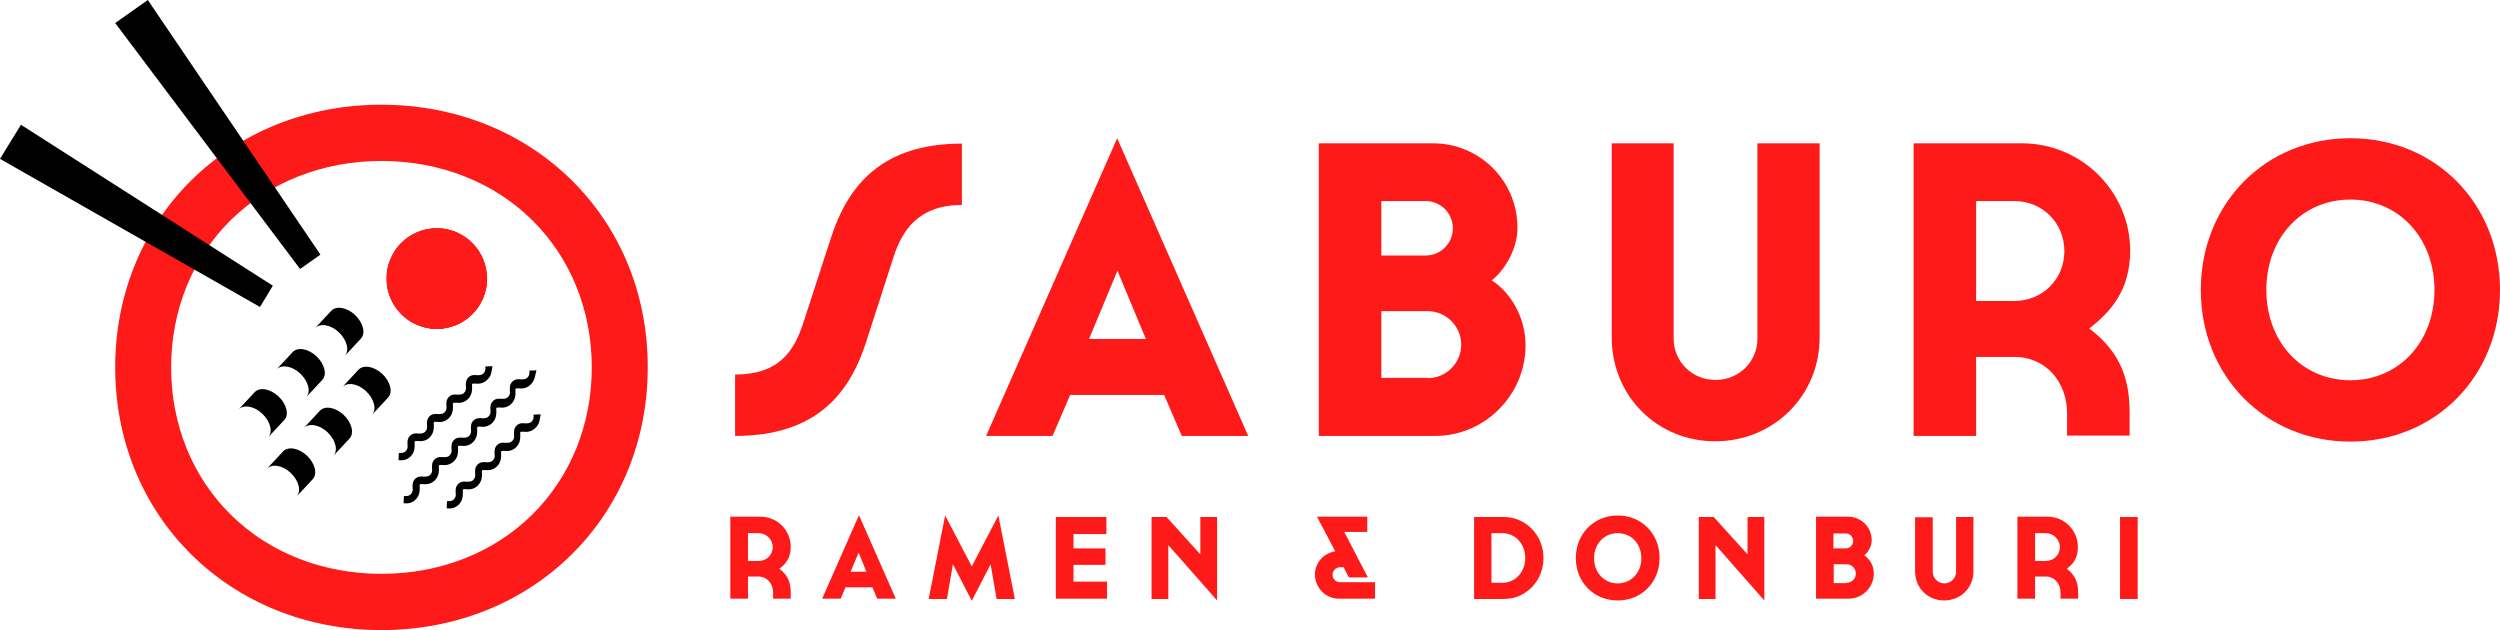 <?xml version="1.0" encoding="utf-8"?>
<!-- Generator: Adobe Illustrator 20.0.0, SVG Export Plug-In . SVG Version: 6.00 Build 0)  -->
<svg version="1.1" xmlns="http://www.w3.org/2000/svg" xmlns:xlink="http://www.w3.org/1999/xlink" x="0px" y="0px"
	 viewBox="0 0 835.6 210.6" style="enable-background:new 0 0 835.6 210.6;" xml:space="preserve">
<style type="text/css">
	.st0{fill:#FD1A19;}
	.st1{clip-path:url(#SVGID_2_);}
</style>
<g id="Layer_1">
	<g>
		<path class="st0" d="M260.5,190.1c3.1,2.3,3.8,5.1,3.8,7.9v2.1h-5.9v-2.1c0-2.9-2-5.3-4.9-5.3H250v7.4h-5.9v-27.4h10.1
			c5.6,0,10.1,4.5,10.1,10.1C264.3,186.6,262.5,188.6,260.5,190.1z M253.5,178.2H250v9.3h3.6c2.7,0,4.7-2.1,4.7-4.7
			C258.2,180.3,256.2,178.2,253.5,178.2z"/>
		<path class="st0" d="M282.6,196.3l-1.6,3.8h-6.2l12.3-27.9l12.3,27.9h-6.2l-1.6-3.8H282.6z M287,184.7l-2.7,6.4h5.3L287,184.7z"/>
		<path class="st0" d="M324.8,189.3l8.9-17l5.5,27.9h-6.1l-2-11.6l-6.3,12.2l-6.3-12.2l-2,11.6h-6.1l5.5-27.9L324.8,189.3z"/>
		<path class="st0" d="M352.9,172.8h16.9v5.7h-11v4.8h10.7v5.5h-10.7v5.6H370v5.7h-17.1V172.8z"/>
		<path class="st0" d="M384.9,172.8h5l11.3,12.5v-12.5h5.6v27.9l-16.3-18.5v18h-5.6V172.8z"/>
		<path class="st0" d="M450.9,193.1l-1.8-3.5h-1.2c-1.4,0-2.5,1.1-2.5,2.5s1.1,2.5,2.5,2.5h11.7v5.5h-12.2c-4.3,0-7.9-3.7-7.9-8.1
			c0-3.9,3-7.2,6.8-7.7l-6.1-11.6H457v5.1h-7.7l7.9,15.2H450.9z"/>
		<path class="st0" d="M492.7,172.8h9.9c7.4,0,13.3,6.1,13.3,13.7c0,7.5-5.7,13.7-13.3,13.7h-9.9V172.8z M502.1,194.8
			c4.5,0,7.7-3.7,7.7-8.3s-3.2-8.3-7.7-8.3h-3.6v16.6H502.1z"/>
		<path class="st0" d="M540.7,200.7c-8,0-14-6.1-14-14.2c0-8,6-14.2,14-14.2c8,0,14,6.1,14,14.2
			C554.7,194.6,548.7,200.7,540.7,200.7z M540.7,195c4.5,0,7.9-3.6,7.9-8.4c0-4.8-3.3-8.4-7.9-8.4c-4.5,0-7.9,3.6-7.9,8.4
			C532.8,191.4,536.2,195,540.7,195z"/>
		<path class="st0" d="M567.8,172.8h5l11.3,12.5v-12.5h5.6v27.9l-16.3-18.5v18h-5.6V172.8z"/>
		<path class="st0" d="M623.1,185.6c1.7,1.1,3.2,3.3,3.2,6.1c0,4.6-3.8,8.4-8.4,8.4H607v-27.4h10.7c4.4,0,7.9,3.5,7.9,7.9
			C625.6,182.8,624.2,184.8,623.1,185.6z M612.8,183.3h4.1c1.4,0,2.5-1.1,2.5-2.5c0-1.4-1.1-2.5-2.5-2.5h-4.1V183.3z M617.2,194.8
			c1.7,0,3.1-1.4,3.1-3.1c0-1.7-1.4-3.1-3.1-3.1h-4.3v6.3H617.2z"/>
		<path class="st0" d="M646,172.8v18.3c0,2.2,1.8,3.9,3.9,3.9c2.1,0,3.9-1.7,3.9-3.9v-18.3h5.8V191c0,5.5-4.3,9.7-9.8,9.7
			s-9.7-4.2-9.7-9.7v-18.1H646z"/>
		<path class="st0" d="M690.8,190.1c3.1,2.3,3.8,5.1,3.8,7.9v2.1h-5.9v-2.1c0-2.9-2-5.3-4.9-5.3h-3.6v7.4h-5.9v-27.4h10.1
			c5.6,0,10.1,4.5,10.1,10.1C694.6,186.6,692.8,188.6,690.8,190.1z M683.8,178.2h-3.6v9.3h3.6c2.7,0,4.7-2.1,4.7-4.7
			C688.4,180.3,686.4,178.2,683.8,178.2z"/>
		<path class="st0" d="M708.6,172.8h5.9v27.4h-5.9V172.8z"/>
	</g>
	<g>
		<path class="st0" d="M268.6,107.6l9.2-28.3c5.7-17.4,17-31.3,43.7-31.3v20.5c-14.4,0-20,8.4-22.9,17.6l-9.2,28.5
			c-5.6,17.2-16.8,31.1-43.7,31.1v-20.5C260.1,125.1,265.3,117.9,268.6,107.6z"/>
		<path class="st0" d="M357.7,132l-5.9,13.7h-22.2l43.8-99.5l43.8,99.5h-22.2l-5.9-13.7H357.7z M373.5,90.5l-9.5,22.8h19L373.5,90.5
			z"/>
		<path class="st0" d="M498.6,93.7c6,3.9,11.3,11.9,11.3,21.8c0,16.3-13.4,30.2-30.2,30.2h-38.9V47.9H479
			c15.6,0,28.2,12.6,28.2,28.2C507.2,83.7,502.5,90.7,498.6,93.7z M461.7,85.4h14.8c5,0,9.1-4,9.1-9.1c0-5-4-9.1-9.1-9.1h-14.8V85.4
			z M477.2,126.4c6.1,0,11.2-5,11.2-11.2c0-6.1-5-11.2-11.2-11.2h-15.5v22.3H477.2z"/>
		<path class="st0" d="M559.4,47.9v65.3c0,7.8,6.3,13.8,14,13.8c7.7,0,14-6,14-13.8V47.9h20.8v64.8c0,19.7-15.5,34.8-34.9,34.8
			s-34.6-15.1-34.6-34.8V47.9H559.4z"/>
		<path class="st0" d="M698.3,109.8c11.2,8.4,13.5,18.1,13.5,28.3v7.5h-20.9v-7.5c0-10.3-7-18.8-17.6-18.8h-12.8v26.4h-20.9V47.9
			h36.2c20,0,36.2,16.2,36.2,36C711.9,97.1,705.5,104.2,698.3,109.8z M673.2,67.2h-12.7v33.4h12.7C683,100.6,690,93,690,84
			C690,74.7,682.9,67.2,673.2,67.2z"/>
		<path class="st0" d="M785.6,147.6c-28.5,0-50-21.9-50-50.7c0-28.8,21.5-50.7,50-50.7c28.5,0,50,21.9,50,50.7
			C835.6,125.7,814.1,147.6,785.6,147.6z M785.6,127.1c16.2,0,28.1-12.8,28.1-30.2c0-17.3-11.9-30.2-28.1-30.2
			c-16.2,0-28.1,12.8-28.1,30.2C757.5,114.3,769.4,127.1,785.6,127.1z"/>
	</g>
	<path class="st0" d="M127.5,53.8c19.5,0,37.4,7,50.3,19.7c12.9,12.7,20,30.2,20,49.3s-7.1,36.6-20,49.3
		c-12.9,12.7-30.8,19.7-50.3,19.7s-37.4-7-50.3-19.7c-12.9-12.7-20-30.2-20-49.3s7.1-36.6,20-49.3C90.2,60.8,108,53.8,127.5,53.8
		 M127.5,35c-50.5,0-89,37.8-89,87.8c0,50,38.5,87.8,89,87.8s89-37.8,89-87.8C216.6,72.8,178,35,127.5,35L127.5,35z"/>
	<path d="M177.4,128.5c-1.5,1.5-3.1,1.4-4.1,1.3c-0.8,0-0.8,0-0.9,0.1c-0.1,0.1-0.2,0.2-0.1,0.9c0,1,0.1,2.6-1.3,4.1
		c-1.5,1.5-3.1,1.4-4.1,1.3c-0.8,0-0.8,0-0.9,0.1c-0.1,0.1-0.2,0.2-0.1,0.9c0,1,0.1,2.6-1.3,4.1c-1.5,1.5-3.1,1.4-4.1,1.3
		c-0.8,0-0.8,0-0.9,0.1c-0.1,0.1-0.2,0.2-0.1,0.9c0,1,0.1,2.6-1.3,4.1c-1.5,1.5-3.1,1.4-4.1,1.3c-0.8,0-0.8,0-0.9,0.1
		c-0.1,0.1-0.2,0.2-0.1,0.9c0,1,0.1,2.6-1.3,4.1c-1.5,1.5-3.1,1.4-4.1,1.3c-0.8,0-0.8,0-0.9,0.1c-0.1,0.1-0.2,0.2-0.1,0.9
		c0,1,0.1,2.6-1.3,4.1c-1.5,1.5-3.1,1.4-4.1,1.3c-0.8,0-0.8,0-0.9,0.1c-0.1,0.1-0.2,0.2-0.1,0.9c0,1,0.1,2.6-1.3,4.1
		c-1.5,1.5-3.1,1.4-4.1,1.3l0.1-2.4c0.8,0,1.6,0.1,2.3-0.6c0.7-0.7,0.7-1.4,0.6-2.3c0-0.9-0.1-1.8,0.8-2.8c0.9-0.9,1.9-0.9,2.8-0.8
		c0.8,0,1.6,0.1,2.3-0.6c0.7-0.7,0.7-1.4,0.6-2.3c0-0.9-0.1-1.8,0.8-2.8c0.9-0.9,1.9-0.9,2.8-0.8c0.8,0,1.6,0.1,2.3-0.6
		c0.7-0.7,0.7-1.4,0.6-2.3c0-0.9-0.1-1.8,0.8-2.8c0.9-0.9,1.9-0.9,2.8-0.8c0.8,0,1.6,0.1,2.3-0.6c0.7-0.7,0.7-1.4,0.6-2.3
		c0-0.9-0.1-1.8,0.8-2.8c0.9-0.9,1.9-0.9,2.8-0.8c0.8,0,1.6,0.1,2.3-0.6c0.7-0.7,0.7-1.4,0.6-2.3c0-0.9-0.1-1.8,0.8-2.8
		c0.9-0.9,1.9-0.9,2.8-0.8c0.8,0,1.6,0.1,2.3-0.6c0.7-0.7,0.7-1.4,0.6-2.3c0-0.9-0.1-1.8,0.8-2.8c0.9-0.9,1.9-0.9,2.8-0.8
		c0.8,0,1.6,0.1,2.3-0.6c0.7-0.7,0.7-1.4,0.6-2.3l2.4-0.1C178.8,125.4,178.9,127,177.4,128.5z"/>
	<path d="M179,143c-1.5,1.5-3.1,1.4-4.1,1.3c-0.8,0-0.8,0-0.9,0.1c-0.1,0.1-0.2,0.2-0.1,0.9c0,1,0.1,2.6-1.3,4.1
		c-1.5,1.5-3.1,1.4-4.1,1.3c-0.8,0-0.8,0-0.9,0.1c-0.1,0.1-0.2,0.2-0.1,0.9c0,1,0.1,2.6-1.3,4.1c-1.5,1.5-3.1,1.4-4.1,1.3
		c-0.8,0-0.8,0-0.9,0.1s-0.2,0.2-0.1,0.9c0,1,0.1,2.6-1.3,4.1s-3.1,1.4-4.1,1.3c-0.8,0-0.8,0-0.9,0.1c-0.1,0.1-0.2,0.2-0.1,0.9
		c0,1,0.1,2.6-1.3,4.1c-1.5,1.5-3.1,1.4-4.1,1.3l0.1-2.4c0.8,0,1.6,0.1,2.3-0.6c0.7-0.7,0.7-1.4,0.6-2.3c0-0.9-0.1-1.8,0.8-2.8
		c0.9-0.9,1.9-0.9,2.8-0.8c0.8,0,1.6,0.1,2.3-0.6c0.7-0.7,0.7-1.4,0.6-2.3c0-0.9-0.1-1.8,0.8-2.8c0.9-0.9,1.9-0.9,2.8-0.8
		c0.8,0,1.6,0.1,2.3-0.6c0.7-0.7,0.7-1.4,0.6-2.3c0-0.9-0.1-1.8,0.8-2.8c0.9-0.9,1.9-0.9,2.8-0.8c0.8,0,1.6,0.1,2.3-0.6
		c0.7-0.7,0.7-1.4,0.6-2.3c0-0.9-0.1-1.8,0.8-2.8c0.9-0.9,1.9-0.9,2.8-0.8c0.8,0,1.6,0.1,2.3-0.6c0.7-0.7,0.7-1.4,0.6-2.3l2.4-0.1
		C180.4,139.9,180.5,141.6,179,143z"/>
	<path d="M162.9,126.9c-1.5,1.5-3.1,1.4-4.1,1.3c-0.8,0-0.8,0-0.9,0.1c-0.1,0.1-0.2,0.2-0.1,0.9c0,1,0.1,2.6-1.3,4.1
		c-1.5,1.5-3.1,1.4-4.1,1.3c-0.8,0-0.8,0-0.9,0.1s-0.2,0.2-0.1,0.9c0,1,0.1,2.6-1.3,4.1c-1.5,1.5-3.1,1.4-4.1,1.3
		c-0.8,0-0.8,0-0.9,0.1c-0.1,0.1-0.2,0.2-0.1,0.9c0,1,0.1,2.6-1.3,4.1s-3.1,1.4-4.1,1.3c-0.8,0-0.8,0-0.9,0.1
		c-0.1,0.1-0.2,0.2-0.1,0.9c0,1,0.1,2.6-1.3,4.1c-1.5,1.5-3.1,1.4-4.1,1.3l0.1-2.4c0.8,0,1.6,0.1,2.3-0.6c0.7-0.7,0.7-1.4,0.6-2.3
		c0-0.9-0.1-1.8,0.8-2.8c0.9-0.9,1.9-0.9,2.8-0.8c0.8,0,1.6,0.1,2.3-0.6s0.7-1.4,0.6-2.3c0-0.9-0.1-1.8,0.8-2.8
		c0.9-0.9,1.9-0.9,2.8-0.8c0.8,0,1.6,0.1,2.3-0.6c0.7-0.7,0.7-1.4,0.6-2.3c0-0.9-0.1-1.8,0.8-2.8c0.9-0.9,1.9-0.9,2.8-0.8
		c0.8,0,1.6,0.1,2.3-0.6c0.7-0.7,0.7-1.4,0.6-2.3c0-0.9-0.1-1.8,0.8-2.8c0.9-0.9,1.9-0.9,2.8-0.8c0.8,0,1.6,0.1,2.3-0.6
		c0.7-0.7,0.7-1.4,0.6-2.3l2.4-0.1C164.3,123.8,164.4,125.5,162.9,126.9z"/>
	<g>
		<path d="M85.1,131.1c1.7-1.8,5.2-1.2,8,1.4c2.7,2.6,3.6,6.1,1.9,7.9l-5.4,5.8c1.7-1.8,0.8-5.3-1.9-7.9c-2.7-2.6-6.3-3.2-8-1.4
			L85.1,131.1z"/>
		<path d="M97.8,117.7c1.7-1.8,5.2-1.2,8,1.4c2.7,2.6,3.6,6.1,1.9,7.9l-5.4,5.8c1.7-1.8,0.8-5.3-1.9-7.9c-2.7-2.6-6.3-3.2-8-1.4
			L97.8,117.7z"/>
		<path d="M94.6,150.9c1.7-1.8,5.2-1.2,8,1.4c2.7,2.6,3.6,6.1,1.9,7.9l-5.4,5.8c1.7-1.8,0.8-5.3-1.9-7.9c-2.7-2.6-6.3-3.2-8-1.4
			L94.6,150.9z"/>
		<path d="M106.9,137.3c1.7-1.8,5.2-1.2,8,1.4c2.7,2.6,3.6,6.1,1.9,7.9l-5.4,5.8c1.7-1.8,0.8-5.3-1.9-7.9c-2.7-2.6-6.3-3.2-8-1.4
			L106.9,137.3z"/>
		<path d="M110.7,103.9c1.7-1.8,5.2-1.2,8,1.4c2.7,2.6,3.6,6.1,1.9,7.9l-5.4,5.8c1.7-1.8,0.8-5.3-1.9-7.9c-2.7-2.6-6.3-3.2-8-1.4
			L110.7,103.9z"/>
		<path d="M119.8,123.6c1.7-1.8,5.2-1.2,8,1.4c2.7,2.6,3.6,6.1,1.9,7.9l-5.4,5.8c1.7-1.8,0.8-5.3-1.9-7.9c-2.7-2.6-6.3-3.2-8-1.4
			L119.8,123.6z"/>
	</g>
	<g>
		<polygon points="91.2,95.5 86.9,102.6 0,53.1 7,41.7 		"/>
	</g>
	<g>
		<polygon points="107.1,85.1 100.3,89.9 38.5,7.7 49.4,0 		"/>
	</g>
	<g>
		<defs>
			<circle id="SVGID_1_" cx="146" cy="93.1" r="16.8"/>
		</defs>
		<use xlink:href="#SVGID_1_"  style="overflow:visible;fill:#FD1A19;"/>
		<clipPath id="SVGID_2_">
			<use xlink:href="#SVGID_1_"  style="overflow:visible;"/>
		</clipPath>
		<g class="st1">
			
				<rect x="133.9" y="60.4" transform="matrix(0.796 -0.605 0.605 0.796 -19.953 106.169)" class="st0" width="27.4" height="44.6"/>
			<polygon class="st0" points="122.5,81.7 146.1,68.3 168.4,99.8 144.8,113.2 			"/>
			<polygon class="st0" points="121.7,90.2 147.1,79.9 164.8,107.4 139.4,117.7 			"/>
			<polygon class="st0" points="120.9,98.7 148,91.5 161.1,115 133.9,122.1 			"/>
			<polygon class="st0" points="120.1,107.1 149,103.1 157.5,122.6 128.5,126.6 			"/>
			<polygon class="st0" points="119.3,115.6 150,114.7 153.8,130.2 123.1,131.1 			"/>
			
				<rect x="128.6" y="114.6" transform="matrix(6.927618e-02 -0.998 0.998 6.927618e-02 -5.572 255.855)" class="st0" width="11.5" height="32.6"/>
		</g>
	</g>
</g>
<g id="Layer_2">
</g>
</svg>

